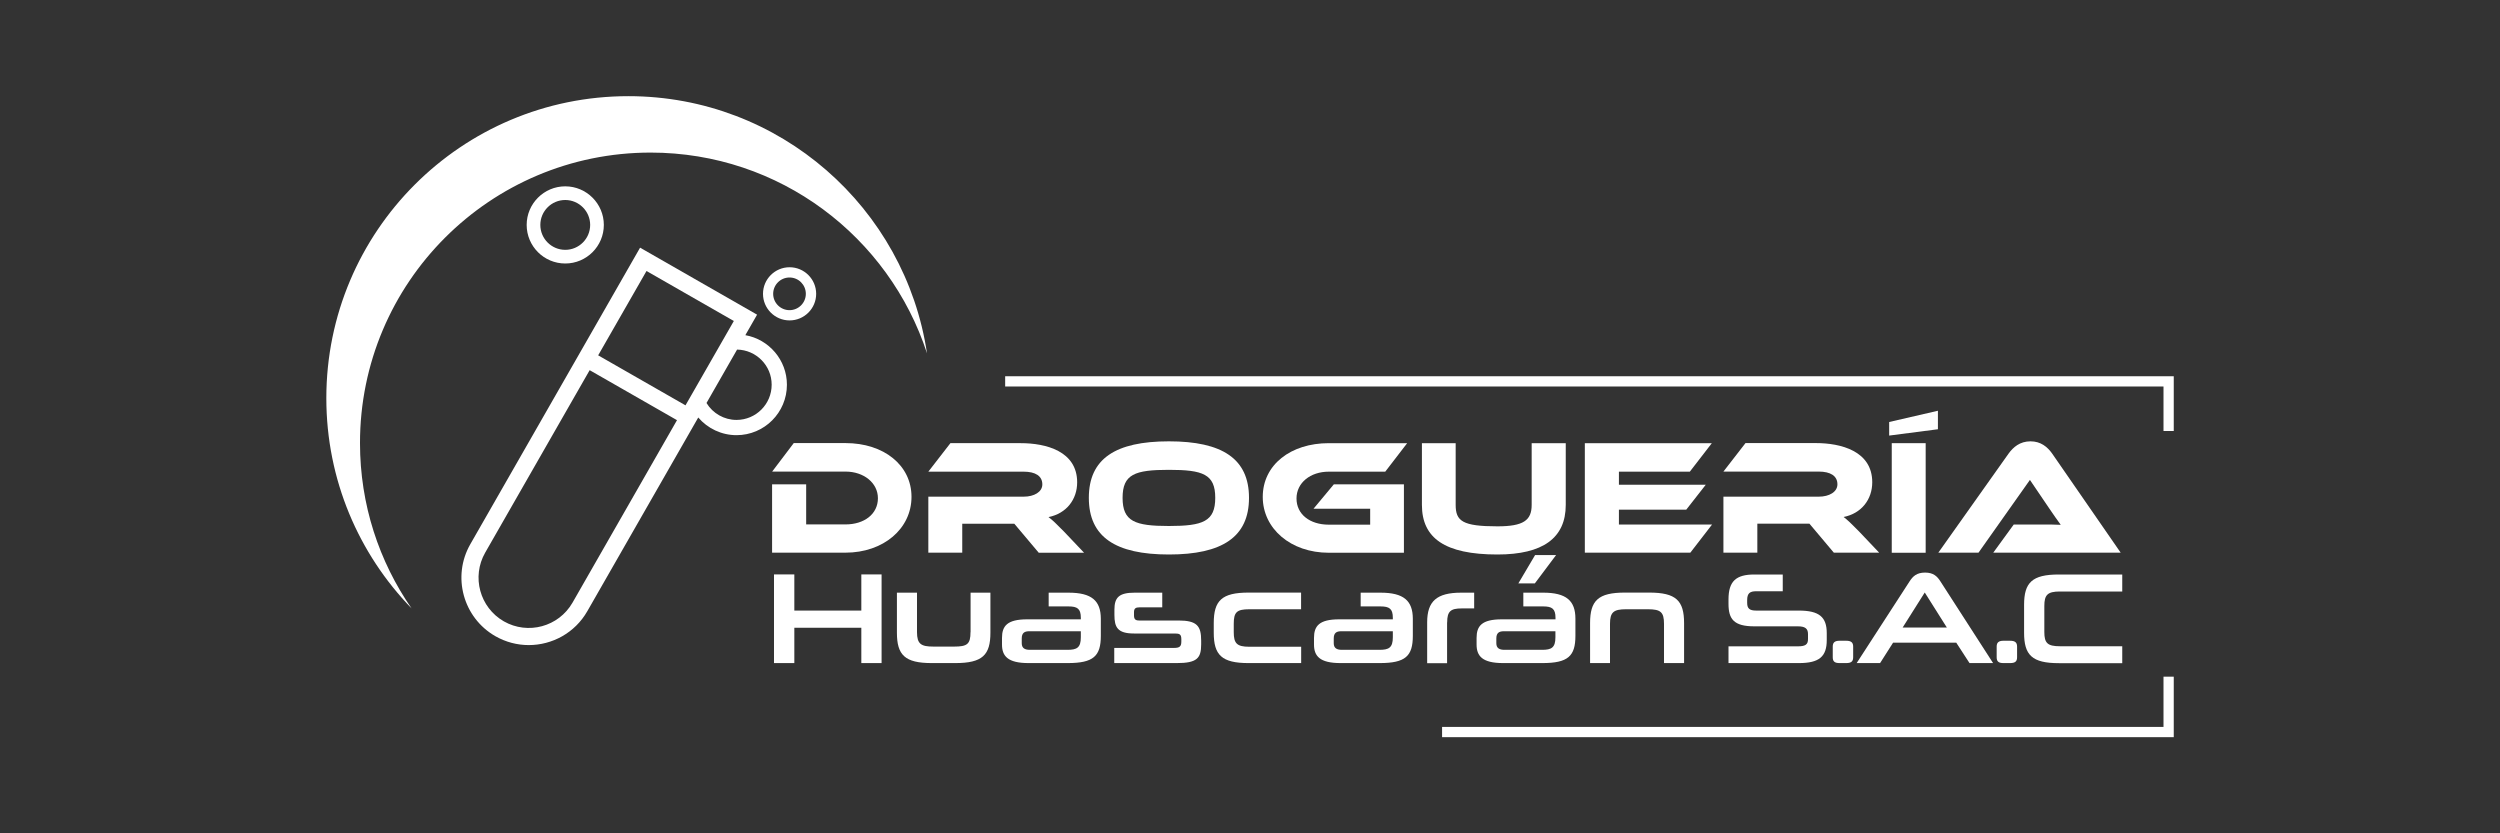 <svg xmlns="http://www.w3.org/2000/svg" xmlns:xlink="http://www.w3.org/1999/xlink" x="0px" y="0px" viewBox="0 0 300 100" style="enable-background:new 0 0 300 100;" xml:space="preserve"><rect x="0" y="0" width="300" height="100" fill="#333333" stroke="none"/><style type="text/css">	.Sombra_x0020_paralela{fill:none;}	.Esquinas_x0020_redondeadas_x0020_2_x0020_pt_x002E_{fill:#FFFFFF;stroke:#211915;stroke-miterlimit:10;}	.Reflejo_x0020_vivo_x0020_X{fill:none;}	.Bisel_x0020_suave{fill:url(#SVGID_1_);}	.Atardecer{fill:#FFFFFF;}	.Follaje_GS{fill:#F8E000;}	.Pompadour_GS{fill-rule:evenodd;clip-rule:evenodd;fill:#80AFDD;}	.st0{fill:#1D1F25;}	.st1{fill:#FFFFFF;}	.st2{fill-rule:evenodd;clip-rule:evenodd;fill:#FFFFFF;}	.st3{fill:none;stroke:#FFFFFF;stroke-width:0.926;stroke-miterlimit:10;}	.st4{fill:none;stroke:#FFFFFF;stroke-width:2;stroke-miterlimit:10;}	.st5{opacity:0.6;fill:#FFFFFF;}	.st6{opacity:0.6;}	.st7{fill:none;stroke:#000000;stroke-width:1.5;stroke-miterlimit:10;}	.st8{fill:none;stroke:#000000;stroke-width:0.941;stroke-miterlimit:10;}	.st9{fill:none;stroke:#000000;stroke-width:1.2;stroke-miterlimit:10;}	.st10{fill:none;stroke:#000000;stroke-width:3.4;stroke-miterlimit:10;}	.st11{fill:none;stroke:#000000;stroke-width:2.143;stroke-miterlimit:10;}	.st12{fill:none;stroke:#000000;stroke-width:1.914;stroke-miterlimit:10;}	.st13{fill:none;stroke:#000000;stroke-width:1.286;stroke-miterlimit:10;}	.st14{fill:none;stroke:#000000;stroke-width:1.714;stroke-miterlimit:10;}	.st15{fill:#6B6B6B;}	.st16{fill:none;stroke:#000000;stroke-width:3.026;stroke-miterlimit:10;}	.st17{fill:none;stroke:#000000;stroke-width:2.27;stroke-miterlimit:10;}	.st18{fill:none;stroke:#000000;stroke-width:1.27;stroke-miterlimit:10;}	.st19{fill:none;stroke:#000000;stroke-width:0.647;stroke-linecap:round;stroke-miterlimit:10;}</style><linearGradient id="SVGID_1_" gradientUnits="userSpaceOnUse" x1="-1279.804" y1="-2639.84" x2="-1279.097" y2="-2639.133">	<stop offset="0" style="stop-color:#E8E9EC"></stop>	<stop offset="0.174" style="stop-color:#E4E5E8"></stop>	<stop offset="0.352" style="stop-color:#D8D9DC"></stop>	<stop offset="0.533" style="stop-color:#C3C5C7"></stop>	<stop offset="0.715" style="stop-color:#A7A9AA"></stop>	<stop offset="0.896" style="stop-color:#828586"></stop>	<stop offset="1" style="stop-color:#6A6D6D"></stop></linearGradient><g id="Capa_1"></g><g id="Capa_2">	<g>		<polygon class="st1" points="103.36,73.27 95.32,73.27 95.32,68.93 92.88,68.93 92.88,79.57 95.32,79.57 95.32,75.33    103.36,75.33 103.36,79.57 105.79,79.57 105.79,68.93 103.36,68.93   "></polygon>		<path class="st1" d="M116.46,75.86c0,1.44-0.4,1.73-1.96,1.73H112c-1.46,0-1.96-0.3-1.96-1.73v-4.74h-2.41v4.8   c0,2.68,0.95,3.65,4.18,3.65h2.83c3.26,0,4.21-0.97,4.21-3.65v-4.8h-2.38V75.86z"></path>		<path class="st1" d="M128.22,71.12h-2.38v1.65h2.38c1.06,0,1.48,0.28,1.48,1.36v0.19h-6.44c-2.41,0-3.02,0.81-3.02,2.23v0.79   c0,1.37,0.67,2.23,3.18,2.23h4.71c3.08,0,3.97-0.83,3.97-3.27v-2.06C132.09,72.08,131,71.12,128.22,71.12z M129.7,76.47   c0,1.26-0.48,1.51-1.61,1.51h-4.5c-0.61,0-0.98-0.2-0.98-0.79v-0.58c0-0.67,0.34-0.86,0.9-0.86h6.19V76.47z"></path>		<path class="st1" d="M141.41,74.46h-4.72c-0.42,0-0.61-0.14-0.61-0.61v-0.39c0-0.44,0.19-0.58,0.66-0.58h2.73v-1.76h-3.31   c-1.86,0-2.43,0.56-2.43,2.03v0.64c0,1.48,0.37,2.23,2.35,2.23h4.88c0.58,0,0.8,0.08,0.8,0.7V77c0,0.58-0.22,0.75-0.87,0.75h-7.18   v1.82h7.49c2.44,0,2.94-0.58,2.94-2.25v-0.44C144.14,75.11,143.64,74.46,141.41,74.46z"></path>		<path class="st1" d="M148.05,75.86v-1c0-1.39,0.35-1.75,1.86-1.75h6.22v-2h-6.3c-3.23,0-4.18,0.97-4.18,3.67v1.14   c0,2.68,0.95,3.65,4.18,3.65h6.31v-1.96h-6.23C148.42,77.61,148.05,77.2,148.05,75.86z"></path>		<path class="st1" d="M165.66,71.12h-2.38v1.65h2.38c1.06,0,1.48,0.28,1.48,1.36v0.19h-6.44c-2.41,0-3.02,0.81-3.02,2.23v0.79   c0,1.37,0.67,2.23,3.18,2.23h4.71c3.08,0,3.97-0.83,3.97-3.27v-2.06C169.53,72.08,168.44,71.12,165.66,71.12z M167.14,76.47   c0,1.26-0.48,1.51-1.61,1.51h-4.5c-0.61,0-0.98-0.2-0.98-0.79v-0.58c0-0.67,0.34-0.86,0.9-0.86h6.19V76.47z"></path>		<path class="st1" d="M173.66,74.69c0-1.34,0.42-1.68,1.75-1.68h1.49v-1.89h-1.56c-2.94,0-4.08,1.03-4.08,3.56v4.9h2.39V74.69z"></path>		<polygon class="st1" points="186.73,66.61 184.21,66.61 182.2,70.01 184.18,70.01   "></polygon>		<path class="st1" d="M180.21,74.32c-2.41,0-3.02,0.81-3.02,2.23v0.79c0,1.37,0.67,2.23,3.18,2.23h4.71c3.08,0,3.97-0.83,3.97-3.27   v-2.06c0-2.15-1.09-3.12-3.87-3.12h-2.38v1.65h2.38c1.06,0,1.48,0.28,1.48,1.36v0.19H180.21z M186.65,76.47   c0,1.26-0.48,1.51-1.61,1.51h-4.5c-0.61,0-0.98-0.2-0.98-0.79v-0.58c0-0.67,0.34-0.86,0.9-0.86h6.19V76.47z"></path>		<path class="st1" d="M202.09,79.57v-4.79c0-2.7-0.95-3.67-4.19-3.67h-2.91c-3.23,0-4.18,0.97-4.18,3.67v4.79h2.39v-4.71   c0-1.4,0.43-1.75,1.94-1.75h2.6c1.54,0,1.94,0.34,1.94,1.75v4.71H202.09z"></path>		<path class="st1" d="M215.74,77.56h-8.32v2.01h8.45c2.44,0,3.34-0.78,3.34-2.76v-0.84c0-1.92-0.9-2.7-3.34-2.7h-5.13   c-0.79,0-1.08-0.25-1.08-0.92v-0.34c0-0.84,0.35-1.06,1.09-1.06h3.18v-2.01h-3.41c-2.2,0-3.1,0.81-3.1,2.99v0.53   c0,1.83,0.64,2.7,3.1,2.7h5.22c0.85,0,1.22,0.25,1.22,0.92v0.58C216.98,77.37,216.61,77.56,215.74,77.56z"></path>		<path class="st1" d="M220.75,76.89c-0.59,0-0.82,0.22-0.82,0.7v1.28c0,0.5,0.22,0.7,0.82,0.7h0.79c0.61,0,0.84-0.2,0.84-0.7v-1.28   c0-0.48-0.23-0.7-0.84-0.7H220.75z"></path>		<path class="st1" d="M225.61,79.57l1.56-2.45h7.58l1.59,2.45h2.83l-6.33-9.82c-0.39-0.61-0.85-1.04-1.83-1.04   c-1,0-1.46,0.44-1.85,1.04l-6.36,9.82H225.61z M230.97,71.1l2.65,4.2h-5.3L230.97,71.1z"></path>		<path class="st1" d="M240.42,76.89c-0.59,0-0.82,0.22-0.82,0.7v1.28c0,0.5,0.22,0.7,0.82,0.7h0.79c0.61,0,0.84-0.2,0.84-0.7v-1.28   c0-0.48-0.23-0.7-0.84-0.7H240.42z"></path>		<path class="st1" d="M247.18,70.98h7.49v-2.04h-7.6c-3.23,0-4.18,0.97-4.18,3.65v3.34c0,2.68,0.95,3.65,4.18,3.65h7.6v-2.03h-7.47   c-1.51,0-1.88-0.39-1.88-1.71v-3.12C245.32,71.4,245.69,70.98,247.18,70.98z"></path>		<path class="st1" d="M109.38,59.62c0-3.79-3.32-6.45-7.92-6.45h-6.21l-2.59,3.42h8.8c2.2,0,3.89,1.36,3.89,3.2   c0,1.89-1.63,3.14-3.89,3.14h-4.72v-4.81h-4.09v8.2h8.8C106.02,66.32,109.38,63.44,109.38,59.62z"></path>		<path class="st1" d="M115.47,62.85h6.25l2.93,3.48h5.44l-2.42-2.55c-0.9-0.92-1.4-1.4-1.85-1.73c2.16-0.43,3.44-2.12,3.44-4.17   c0-3.75-3.77-4.7-6.76-4.7h-8.45l-2.65,3.42h11.44c1.4,0,2.24,0.51,2.24,1.53c0,0.9-0.98,1.47-2.24,1.47H111.4v6.72h4.07V62.85z"></path>		<path class="st1" d="M149.88,59.74c0-4.7-3.22-6.78-9.61-6.78c-6.41,0-9.61,2.08-9.61,6.78s3.2,6.8,9.61,6.8   C146.66,66.54,149.88,64.44,149.88,59.74z M134.71,59.74c0-2.83,1.47-3.36,5.56-3.36s5.56,0.53,5.56,3.36s-1.47,3.38-5.56,3.38   S134.71,62.57,134.71,59.74z"></path>		<path class="st1" d="M159.45,56.6h6.78l2.63-3.42h-9.41c-4.56,0-7.92,2.59-7.92,6.45c0,3.81,3.36,6.7,7.92,6.7h9.02v-8.21h-8.41   l-2.44,2.93h6.8v1.91h-4.97c-2.26,0-3.87-1.24-3.87-3.14C155.58,57.93,157.25,56.6,159.45,56.6z"></path>		<path class="st1" d="M170.63,53.18v7.41c0,3.97,2.73,5.95,9.06,5.95c5.46,0,8.2-1.98,8.2-5.95v-7.41h-4.09v7.41   c0,1.85-0.98,2.57-4.11,2.57c-4.19,0-5.01-0.63-5.01-2.57v-7.41H170.63z"></path>		<polygon class="st1" points="202.78,56.6 205.42,53.18 190.18,53.18 190.18,66.32 202.84,66.32 205.45,62.94 194.27,62.94    194.27,61.16 202.35,61.16 204.69,58.17 194.27,58.17 194.27,56.6   "></polygon>		<path class="st1" d="M218.25,59.6h-11.44v6.72h4.07v-3.48h6.25l2.93,3.48h5.44l-2.42-2.55c-0.9-0.92-1.4-1.4-1.85-1.73   c2.16-0.43,3.44-2.12,3.44-4.17c0-3.75-3.77-4.7-6.76-4.7h-8.45l-2.65,3.42h11.44c1.4,0,2.24,0.51,2.24,1.53   C220.49,59.03,219.51,59.6,218.25,59.6z"></path>		<polygon class="st1" points="232.55,49.29 226.7,50.64 226.7,52.27 232.55,51.51   "></polygon>		<rect x="227.01" y="53.18" class="st1" width="4.07" height="13.15"></rect>		<path class="st1" d="M243.66,52.96c-1.28,0-2.08,0.71-2.63,1.47l-8.43,11.89h4.82l6.17-8.73l2.36,3.48   c0.43,0.63,0.98,1.43,1.34,1.91c-0.63-0.04-1.55-0.04-2.34-0.04h-3.3l-2.46,3.38h15.29l-8.22-11.89   C245.68,53.61,244.88,52.96,243.66,52.96z"></path>		<path class="st1" d="M94.43,46.17c0-2.97-2.16-5.45-4.99-5.95l1.41-2.46l-14.04-8.04L56.44,65.3c-2.22,3.87-0.87,8.82,3,11.04   c1.26,0.72,2.64,1.07,4.01,1.07c2.81,0,5.54-1.46,7.03-4.07l13.31-23.24c1.13,1.32,2.8,2.12,4.59,2.12   C91.72,52.22,94.43,49.51,94.43,46.17z M77.58,32.52l10.48,6l-5.8,10.12l-10.48-6L77.58,32.52z M68.7,72.32   c-1.66,2.89-5.35,3.89-8.24,2.24c-2.89-1.66-3.89-5.35-2.24-8.24l12.54-21.9l10.48,6L68.7,72.32z M88.38,50.39   c-1.48,0-2.84-0.78-3.6-2.03l3.67-6.41c2.29,0.04,4.15,1.91,4.15,4.21C92.6,48.5,90.71,50.39,88.38,50.39z"></path>		<path class="st1" d="M91.56,35.26c0,1.76,1.43,3.19,3.19,3.19c1.76,0,3.19-1.43,3.19-3.19c0-1.76-1.43-3.19-3.19-3.19   C92.99,32.07,91.56,33.5,91.56,35.26z M96.7,35.26c0,1.08-0.88,1.96-1.96,1.96c-1.08,0-1.96-0.88-1.96-1.96s0.88-1.96,1.96-1.96   C95.83,33.3,96.7,34.18,96.7,35.26z"></path>		<path class="st1" d="M63.2,26.99c0,2.55,2.07,4.63,4.63,4.63s4.63-2.08,4.63-4.63s-2.08-4.63-4.63-4.63S63.2,24.44,63.2,26.99z    M70.82,26.99c0,1.65-1.34,2.99-2.99,2.99s-2.99-1.34-2.99-2.99s1.34-2.99,2.99-2.99S70.82,25.35,70.82,26.99z"></path>		<path class="st1" d="M78.07,18.31c15.5,0,28.62,10.11,33.17,24.09c-2.6-17.46-17.66-30.86-35.84-30.86   c-20.02,0-36.24,16.23-36.24,36.24c0,9.81,3.9,18.71,10.23,25.23c-3.9-5.63-6.19-12.46-6.19-19.83   C43.19,33.92,58.8,18.31,78.07,18.31z"></path>		<polygon class="st1" points="120.62,45.15 120.62,46.38 259.62,46.38 259.62,51.72 260.85,51.72 260.85,45.15   "></polygon>		<polygon class="st1" points="259.62,87.23 173.05,87.23 173.05,88.46 260.85,88.46 260.85,81.2 259.62,81.2   "></polygon>	</g></g></svg>